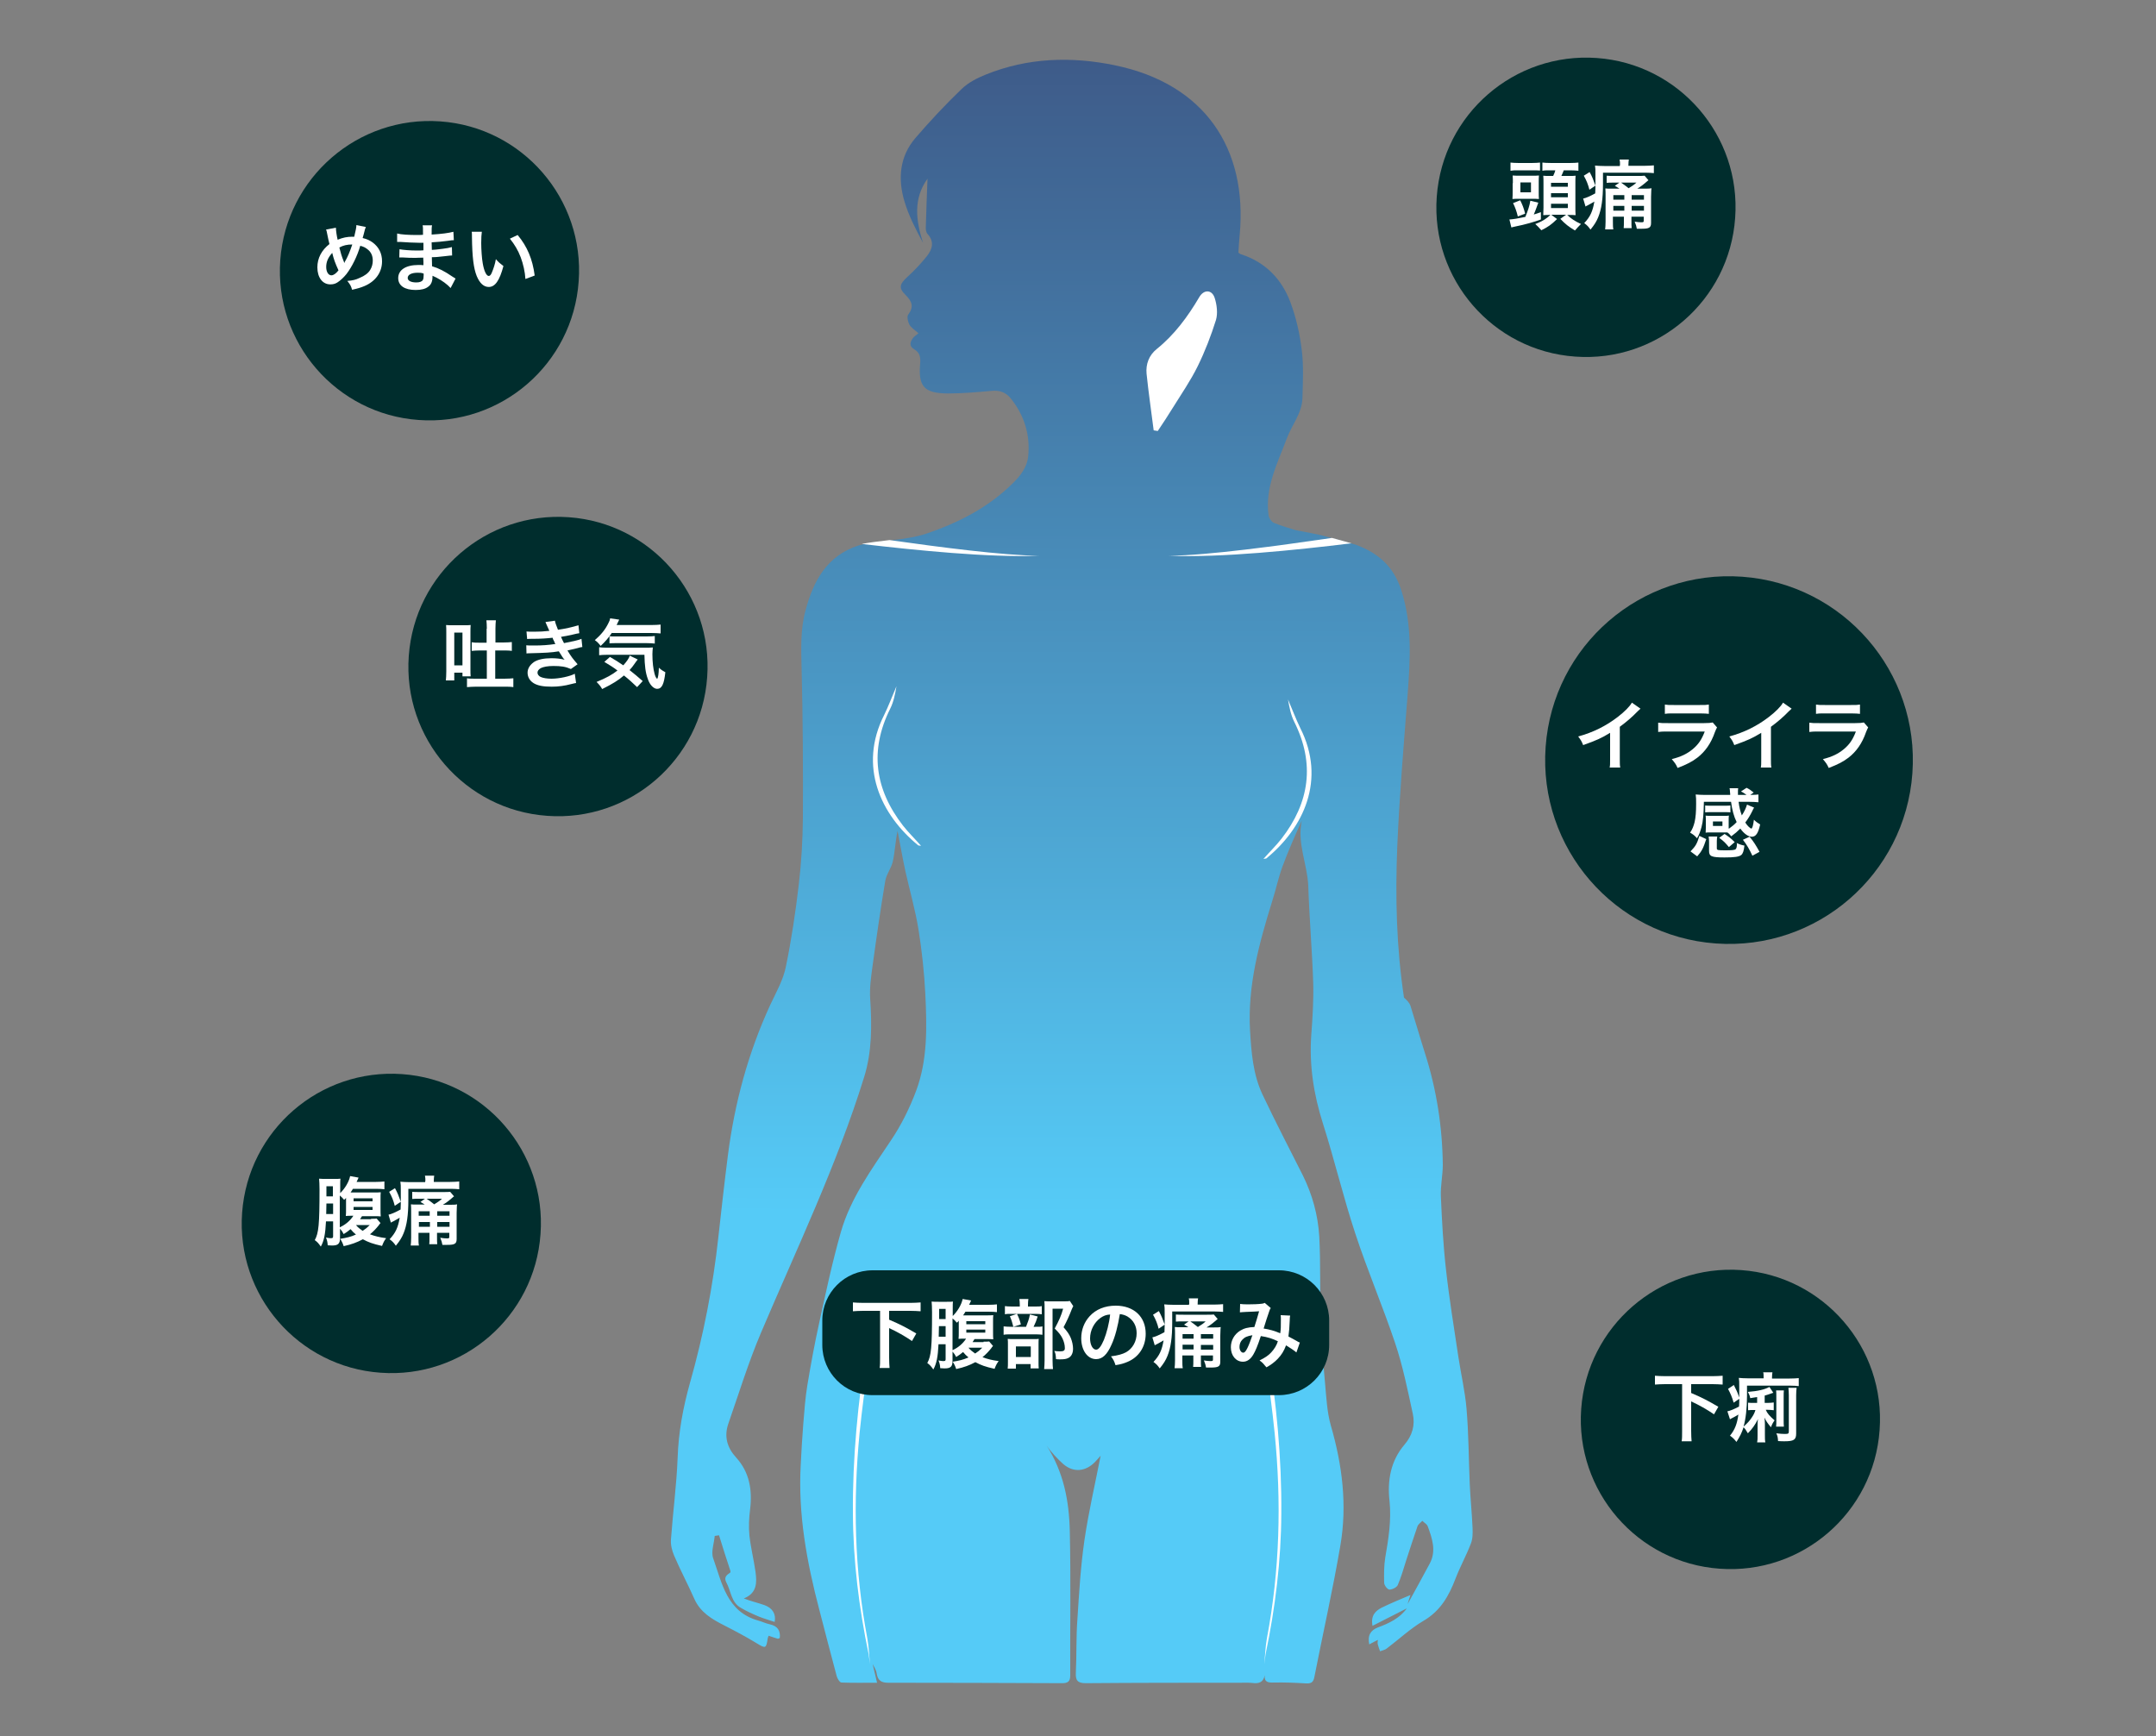 <?xml version="1.0" encoding="utf-8"?>
<!-- Generator: Adobe Illustrator 28.2.0, SVG Export Plug-In . SVG Version: 6.00 Build 0)  -->
<svg version="1.1" id="レイヤー_1" xmlns="http://www.w3.org/2000/svg" xmlns:xlink="http://www.w3.org/1999/xlink" x="0px"
	 y="0px" viewBox="0 0 1000 805.3" style="enable-background:new 0 0 1000 805.3;" xml:space="preserve">
<rect x="0" y="0" width="1000" height="805.3" fill="#808080" stroke="none"/>
<style type="text/css">
	.st0{fill:#002D2D;}
	.st1{fill:#FFFFFF;}
	.st2{fill:url(#SVGID_1_);}
	.st3{fill:url(#SVGID_00000004507899778469321210000008722843574590280626_);}
	.st4{fill:url(#SVGID_00000112592071440273338550000001087328351518853805_);}
</style>
<path class="st0" d="M112.3,562.5c-2.8,38.2,26,71.5,64.2,74.2c38.2,2.8,71.5-26,74.2-64.3c2.8-38.2-26-71.5-64.2-74.2
	C148.3,495.5,115.1,524.2,112.3,562.5z"/>
<g>
	<path class="st1" d="M172.1,565.3c1.3,0,2,0,2.6-0.1l1.8,2.1c-0.1,0.1-0.2,0.2-0.2,0.2c-0.4,0.4-0.4,0.5-0.6,0.8
		c-1.3,1.6-2.4,2.8-4.1,4.2c2.1,0.8,4.4,1.4,7.5,1.8c-0.9,1.2-1.3,2-1.9,3.6c-4.4-1-6.3-1.7-8.9-3.1c-2.8,1.5-5.3,2.4-8.9,3.2
		c-0.4-1.3-0.9-2.3-1.6-3.4c3-0.5,4.9-0.9,7.3-2c-1-0.8-1.6-1.4-2.5-2.5c-1.3,1.1-1.8,1.4-3.2,2.3c-0.5-1-0.9-1.6-1.7-2.5v4.3
		c0,2.7-0.9,3.5-3.7,3.5c-0.5,0-0.7,0-2-0.1c-0.1-1.6-0.3-2.3-0.8-3.6c1,0.2,1.7,0.3,2.1,0.3c1,0,1.2-0.1,1.2-0.9v-6.9h-3.3
		c-0.3,5.9-0.9,9-2.4,11.7c-1.1-1.6-1.7-2.2-2.8-3c1.8-3.3,2.2-7.1,2.2-23.6c0-2.2-0.1-3.7-0.2-4.9c1.1,0.1,1.9,0.1,3.2,0.1h3.9
		c1.4,0,2.2,0,2.8-0.1c-0.1,0.7-0.1,1.4-0.1,3v3.7c2.2-2.2,4-5.1,4.6-7.9l3.9,0.7c-0.1,0.2-0.1,0.2-0.2,0.5
		c-0.1,0.2-0.6,1.3-0.7,1.5h9c1.6,0,2.9-0.1,3.9-0.2v3.6c-0.8-0.1-2.2-0.2-3.8-0.2h-10.8c-0.4,0.7-0.7,1.1-1.1,1.7
		c0.5,0,0.7,0,1.2,0h9.3c1.9,0,2.5,0,3.5-0.1c-0.1,0.8-0.1,1.6-0.1,3.5v4.2c0,1.6,0,2.5,0.1,3.5c-0.9-0.1-1.6-0.1-3-0.1h-5.7
		c-0.4,0.6-0.5,0.8-0.9,1.4H172.1z M151.4,558.2l-0.1,4.9h3.2v-4.9H151.4z M154.4,550.2h-3v4.7h3V550.2z M157.7,569.2
		c2.6-1.2,4.7-3,6.2-5.3h-0.5c-1.4,0-2.1,0-3,0.1c0.1-0.8,0.1-1.9,0.1-3.4v-5c-0.3,0.4-0.4,0.5-0.9,0.9c-0.7-0.8-1.1-1.3-2-2V569.2z
		 M164,557.2h8.8v-1.4H164V557.2z M164,561.2h8.8v-1.4H164V561.2z M165.1,568.2c0.9,1.1,1.8,1.8,3.1,2.7c1.5-1,2-1.4,3.3-2.7H165.1z
		"/>
	<path class="st1" d="M197.3,547.9c0-1.2,0-1.8-0.2-2.6h4.3c-0.1,0.7-0.2,1.2-0.2,2.6v0.3h7.6c1.7,0,3-0.1,4.2-0.2v3.6
		c-1.2-0.1-2.2-0.2-3.9-0.2h-19.7v5.2c0,7-0.7,11.7-2.2,15.4c-0.8,2-1.8,3.6-3.6,5.8c-0.9-1.3-1.5-2-2.9-3c2.8-3,3.9-5.4,4.7-10
		c-0.9,0.5-2.2,1.3-3.2,1.8c-0.3,0.1-0.5,0.2-0.9,0.5l-1.1-3.7c1.2-0.2,3.4-1.2,5.6-2.4c0.1-2,0.1-3,0.1-4.6c0-0.1,0-0.9,0-4.2
		c0-2.2,0-2.9-0.2-4.1c1.2,0.1,2.4,0.2,4.3,0.2h7.2V547.9z M183.2,551.1c1.2,2.2,1.7,3.5,2.7,6.3l-2.8,1.9c-0.6-2.4-1.3-4.2-2.6-6.5
		L183.2,551.1z M197.3,558.9c-0.8-0.5-1.2-0.8-2.3-1.4l2.1-1.5h-2.6c-1.6,0-2.3,0-3.3,0.1v-3.3c0.9,0.1,1.8,0.1,3.5,0.1h10.9
		c1.5,0,2.3,0,3.2-0.1l1.8,2.1c-0.1,0.1-0.2,0.1-0.3,0.2c-1.9,1.7-3.5,2.9-4.9,3.7h3.1c1.8,0,2.6,0,3.5-0.2c0,0.3,0,0.3-0.1,1
		c0,0.6-0.1,1.8-0.1,3v12.1c0,2.2-0.9,2.7-4.4,2.7c-0.4,0-0.6,0-2.2,0c-0.2-1.2-0.4-1.8-1-3.3c1.2,0.2,2.2,0.3,3.1,0.3
		c0.9,0,1.1-0.1,1.1-0.7v-1.9h-5.7v1.9c0,1.7,0,2.5,0.1,3.4h-3.7c0.1-0.9,0.1-1.6,0.1-3.4v-1.9h-5.1v2.2c0,1.7,0,2.7,0.2,3.7h-3.8
		c0.1-0.9,0.2-2.1,0.2-3.7v-12.4c0-1.2,0-1.4-0.1-3c0.8,0.1,1.4,0.1,2.8,0.1H197.3z M194.2,561.8v2.1h5.1v-2.1H194.2z M199.4,569
		v-2.2h-5.1v2.2H199.4z M197.9,556c0.9,0.6,2.5,1.8,3.5,2.6c1.8-1.1,2.5-1.6,3.6-2.6H197.9z M208.5,561.8h-5.7v2.1h5.7V561.8z
		 M208.5,566.8h-5.7v2.2h5.7V566.8z"/>
</g>
<path class="st0" d="M666.4,91.2c-2.8,38.2,26,71.5,64.2,74.2c38.2,2.8,71.5-26,74.2-64.3c2.8-38.2-26-71.5-64.2-74.2
	C702.4,24.2,669.2,52.9,666.4,91.2z"/>
<g>
	<path class="st1" d="M700.1,101.8c1.7-0.1,4.2-0.5,7.4-1.2c1.1-2.7,2-5.3,2.3-7.5l3.7,0.9c-0.3,0.8-0.3,0.8-0.8,2.2
		c-0.5,1.3-0.8,2.2-1.3,3.3c1.2-0.4,1.7-0.5,3.3-1.1v3.4c-3,1.1-7.5,2.4-11.6,3.2c-1.2,0.3-1.5,0.3-2.1,0.5L700.1,101.8z
		 M700.5,75.4c1.2,0.1,2.2,0.2,4,0.2h5.9c1.8,0,2.8-0.1,3.9-0.2v3.7c-1.2-0.1-2.1-0.1-3.7-0.1h-6.3c-1.8,0-2.5,0-3.7,0.2V75.4z
		 M701.7,85c0-1.6,0-2.5-0.1-3.6c1,0.1,2,0.1,3.7,0.1h4.9c2,0,2.6,0,3.6-0.1c-0.1,1.1-0.1,1.6-0.1,3.5v4c0,1.9,0,2.5,0.1,3.4
		c-1.2-0.1-2.2-0.1-3.4-0.1H705c-1.3,0-2.4,0-3.5,0.1c0.1-1.2,0.1-2,0.1-3.6V85z M704,100.4c-0.6-2.5-1.2-4.1-2.2-6.2l3.3-1.3
		c1.1,2.2,1.6,3.5,2.3,6.2L704,100.4z M705.2,89.2h4.9v-4.6h-4.9V89.2z M718.6,99.7c-1.1,0-1.6,0-2.8,0.1c0-1.2,0.1-2.7,0.1-3.5
		V84.8c0-1.4,0-2.3-0.1-3.3c0.8,0.1,1.4,0.1,3,0.1h1.6c0.5-1.1,0.8-1.8,1-2.6h-2.3c-1.8,0-2.7,0-3.7,0.2v-3.8c1,0.1,2.2,0.2,4.2,0.2
		h8.4c1.9,0,3.2-0.1,4.1-0.2v3.8c-1.1-0.1-1.9-0.2-3.7-0.2h-3.1c-0.3,0.8-0.7,1.8-1.1,2.6h3.2c1.9,0,2.7,0,3.4-0.1
		c-0.1,1-0.1,1.8-0.1,3.1v11.7c0,1.2,0,2.3,0.1,3.5c-0.9-0.1-2-0.1-3-0.1h-0.9c1.9,1.8,3.6,2.9,6.4,4.2c-1.3,1.3-1.5,1.5-2.8,3
		c-3-1.8-4.4-2.9-6.8-5.4l2.7-1.9h-6.9l2.7,2c-2.8,2.7-4.1,3.6-7.3,5.2c-1.4-1.6-1.4-1.6-2.8-2.9c2.4-0.9,3.9-1.7,5.6-3
		c0.5-0.4,0.8-0.6,1.4-1.3H718.6z M719.4,86.6h7.8v-1.8h-7.8V86.6z M719.4,91.5h7.8v-1.9h-7.8V91.5z M719.4,96.5h7.8v-2h-7.8V96.5z"
		/>
	<path class="st1" d="M751.4,76.6c0-1.2,0-1.8-0.2-2.6h4.3c-0.1,0.7-0.2,1.2-0.2,2.6v0.3h7.6c1.7,0,3-0.1,4.2-0.2v3.6
		c-1.2-0.1-2.2-0.2-3.9-0.2h-19.7v5.2c0,7-0.7,11.7-2.2,15.4c-0.8,2-1.8,3.6-3.6,5.8c-0.9-1.3-1.5-2-2.9-3c2.8-3,3.9-5.4,4.7-10
		c-0.9,0.5-2.2,1.3-3.2,1.8c-0.3,0.1-0.5,0.2-0.9,0.5l-1.1-3.7c1.2-0.2,3.4-1.2,5.6-2.4c0.1-2,0.1-3,0.1-4.6c0-0.1,0-0.9,0-4.2
		c0-2.2,0-2.9-0.2-4.1c1.2,0.1,2.4,0.2,4.3,0.2h7.2V76.6z M737.3,79.8c1.2,2.2,1.7,3.5,2.7,6.3l-2.8,1.9c-0.6-2.4-1.3-4.2-2.6-6.5
		L737.3,79.8z M751.3,87.6c-0.8-0.5-1.2-0.8-2.3-1.4l2.1-1.5h-2.6c-1.6,0-2.3,0-3.3,0.1v-3.3c0.9,0.1,1.8,0.1,3.5,0.1h10.9
		c1.5,0,2.3,0,3.2-0.1l1.8,2.1c-0.1,0.1-0.2,0.1-0.3,0.2c-1.9,1.7-3.5,2.9-4.9,3.7h3.1c1.8,0,2.6,0,3.5-0.2c0,0.3,0,0.3-0.1,1
		c0,0.6-0.1,1.8-0.1,3v12.1c0,2.2-0.9,2.7-4.4,2.7c-0.4,0-0.6,0-2.2,0c-0.2-1.2-0.4-1.8-1-3.3c1.2,0.2,2.2,0.3,3.1,0.3
		c0.9,0,1.1-0.1,1.1-0.7v-1.9h-5.7v1.9c0,1.7,0,2.5,0.1,3.4h-3.7c0.1-0.9,0.1-1.6,0.1-3.4v-1.9h-5.1v2.2c0,1.7,0,2.7,0.2,3.7h-3.8
		c0.1-0.9,0.2-2.1,0.2-3.7V90.4c0-1.2,0-1.4-0.1-3c0.8,0.1,1.4,0.1,2.8,0.1H751.3z M748.3,90.5v2.1h5.1v-2.1H748.3z M753.4,97.7
		v-2.2h-5.1v2.2H753.4z M751.9,84.7c0.9,0.6,2.5,1.8,3.5,2.6c1.8-1.1,2.5-1.6,3.6-2.6H751.9z M762.5,90.5h-5.7v2.1h5.7V90.5z
		 M762.5,95.5h-5.7v2.2h5.7V95.5z"/>
</g>
<path class="st0" d="M130,120.6c-2.8,38.2,26,71.5,64.2,74.2c38.2,2.8,71.5-26,74.2-64.3c2.8-38.2-26-71.5-64.2-74.2
	C166,53.6,132.8,82.4,130,120.6z"/>
<g>
	<path class="st1" d="M155.8,105.6c0,1.3,0.4,3.9,0.8,5.6c2.4-1,4.4-1.4,6.8-1.4c0.2,0,0.5,0,0.9,0c0.7-3,1-4.3,1-5.4l4.4,0.9
		c-0.2,0.4-0.3,0.7-0.4,1c-0.5,1.9-0.9,3.6-1.1,4.1c2.1,0.5,3.3,1.1,4.7,2.1c2.8,2.1,4.3,5,4.3,8.7c0,5.1-3,9.3-8.2,11.5
		c-1.7,0.7-3,1.1-5.7,1.7c-0.5-1.8-0.8-2.3-2.2-4.1c2.4-0.2,3.8-0.5,5.7-1.4c2.4-1,4-2.2,4.9-3.7c0.8-1.3,1.2-2.8,1.2-4.3
		c0-2.3-0.8-4.1-2.6-5.4c-0.9-0.7-1.7-1.1-3.2-1.5c-1.4,4.8-3.8,9.7-6.4,13.1c-1.3,1.6-2.8,3-4.2,3.9c-1.1,0.7-2.1,0.9-3.3,0.9
		c-3.6,0-6-3.2-6-7.9c0-4.3,2-8,5.6-10.8c-0.2-0.5-0.8-3.6-1.2-5.5c-0.1-0.5-0.1-0.7-0.4-1.2L155.8,105.6z M151.3,123.8
		c0,2.3,1,3.9,2.4,3.9c1,0,2.1-0.8,3.3-2.3c-1.6-3.5-2.2-5.2-2.9-8.1C152.2,119.4,151.3,121.4,151.3,123.8z M159.7,122
		c0.1-0.2,0.1-0.3,0.2-0.5c1.4-2.4,2.3-4.6,3.5-8.1c-2.4,0-4.2,0.4-6,1.4c0.6,2.4,1,3.9,2.1,6.6C159.6,121.7,159.6,121.8,159.7,122
		L159.7,122z"/>
	<path class="st1" d="M209,133.6c-1.5-1.7-4-3.5-6.5-4.8c-0.8-0.4-1.1-0.5-1.9-0.9c0,0.2,0,0.3,0,0.4c0,2.2-0.6,3.7-2,4.7
		c-1.3,1-3.2,1.5-5.8,1.5c-5.1,0-8.1-2-8.1-5.5c0-3.8,3.5-6.1,9.4-6.1c0.8,0,1.4,0,2.3,0.1c0-0.4,0-0.4,0-0.8c0-0.2,0-0.4,0-0.8
		c0-0.5,0-0.5-0.1-1.9c-1.7,0-2.8,0.1-3.5,0.1c-2.1,0-3.4,0-6.3-0.2c-0.5,0-0.8,0-1.3,0l0.1-3.8c1.5,0.3,4.8,0.6,8.2,0.6
		c0.7,0,1.9,0,2.9-0.1c0-0.3,0-1.5,0-3.5c-1.1,0-1.7,0-2.2,0c-1.7,0-6.2-0.2-8.6-0.4c-0.4,0-0.7,0-0.8,0c-0.1,0-0.3,0-0.6,0l0-3.9
		c1.8,0.5,5.4,0.7,9.4,0.7c0.6,0,1.8,0,2.6-0.1c0-3.5,0-3.5-0.2-4.4h4.4c-0.2,0.9-0.2,1.4-0.2,4.3c4.8-0.3,7.8-0.7,10.1-1.3l0.2,3.9
		c-0.8,0-0.8,0-2.8,0.3c-3.1,0.4-4.4,0.5-7.5,0.7c0,0.9,0,1.3,0.1,3.5c1.8-0.1,1.8-0.1,5-0.5c2.2-0.3,2.8-0.4,4.3-0.8l0.1,3.9
		c-0.6,0-1.5,0.1-2.3,0.2c-0.5,0.1-2.1,0.2-4.7,0.5c-0.5,0-1,0.1-2.4,0.1c0.1,3.4,0.1,3.4,0.1,4.2c3.1,0.9,5.8,2.3,9.6,4.9
		c0.6,0.4,0.8,0.5,1.3,0.8L209,133.6z M193.7,126.5c-2.8,0-4.6,0.9-4.6,2.4c0,1.3,1.5,2.1,4,2.1c1.5,0,2.6-0.4,3-1.1
		c0.3-0.5,0.4-1.2,0.4-2.2c0-0.1,0-0.8,0-0.8C195.5,126.5,194.8,126.5,193.7,126.5z"/>
	<path class="st1" d="M223.5,107.4c-0.2,1.3-0.3,3-0.3,5.3c0,3,0.3,7.3,0.7,9.4c0.6,3.6,1.7,5.9,2.8,5.9c0.5,0,1-0.5,1.4-1.5
		c0.8-1.9,1.5-4,1.9-6.3c1.2,1.4,1.8,1.9,3.5,3.2c-1.8,6.8-3.9,9.7-6.8,9.7c-2.3,0-4.2-1.7-5.6-5.1c-1.4-3.5-2.1-8.6-2.2-18.3
		c0-1.2,0-1.5-0.1-2.2H223.5z M240.1,109c4.4,5.3,6.9,11.1,7.9,18.8l-4.3,1.6c-0.2-3.3-1-6.9-2.2-10.1c-1.2-3.2-2.9-6-5-8.6
		L240.1,109z"/>
</g>
<path class="st0" d="M189.6,304.2c-2.8,38.2,26,71.5,64.2,74.2c38.2,2.8,71.5-26,74.2-64.3c2.8-38.2-26-71.5-64.2-74.2
	C225.6,237.2,192.4,265.9,189.6,304.2z"/>
<g>
	<path class="st1" d="M215.5,290c1.3,0,1.9,0,2.8-0.1c-0.1,1.1-0.1,2-0.1,3.6v16.9c0,1.5,0,2.4,0.1,3.3h-3.8V312h-3.8v3.6h-3.9
		c0.1-1.2,0.2-2.3,0.2-4.2v-17.9c0-1.5,0-2.6-0.1-3.6c1,0.1,1.6,0.1,3,0.1H215.5z M210.7,308.6h3.8v-15.2h-3.8V308.6z M225.8,291.6
		c0-1.8-0.1-2.8-0.2-3.9h4.4c-0.1,1.2-0.2,2.1-0.2,3.9v6.4h3.6c1.7,0,3-0.1,4-0.2v4.1c-1.2-0.2-2.7-0.2-4.1-0.2h-3.6v13.1h4.2
		c1.8,0,3.1-0.1,4.2-0.2v4.1c-1.3-0.2-2.6-0.2-4.2-0.2h-13.1c-1.5,0-2.8,0.1-4.2,0.2v-4.1c1.1,0.2,2.2,0.2,4.2,0.2h5v-13.1h-3.3
		c-1.5,0-2.6,0.1-3.7,0.2v-4c1.2,0.2,2,0.2,3.7,0.2h3.2V291.6z"/>
	<path class="st1" d="M244.2,292.9c1,0.1,1.8,0.1,3.4,0.1c2.7,0,4.6-0.1,7.2-0.4c-0.1-0.3-0.1-0.3-0.4-0.9c-0.9-2-1.4-3.1-1.4-3.2
		l4.4-0.6c0.1,0.9,0.5,1.9,1.4,4.2c3-0.4,7-1.3,9.5-2.1l0.4,3.7c-0.4,0.1-0.4,0.1-1.2,0.2c-2.3,0.6-6.2,1.3-7.3,1.5
		c0.6,1.3,0.8,1.8,1.4,2.9c3-0.6,4.6-1,4.8-1c2-0.5,2.4-0.6,3.3-1l0.4,3.8c-0.7,0.1-1.4,0.2-2.2,0.5c-1.4,0.3-2.6,0.6-3.4,0.8
		c-0.9,0.2-0.9,0.2-1.3,0.3c1.8,3,2.4,3.7,4.7,6.4l-3.1,2.2c-2.5-1.1-4.6-1.4-8.1-1.4c-2.7,0-4.7,0.4-5.9,1c-1,0.6-1.5,1.3-1.5,2.1
		s0.6,1.6,1.5,2c1.1,0.5,3,0.8,5,0.8c3.6,0,8.6-1.1,10.8-2.3l0.6,4.3c-0.7,0.1-0.7,0.1-2.3,0.5c-3,0.8-5.9,1.2-9,1.2
		c-4,0-6.6-0.5-8.5-1.7c-1.7-1.1-2.7-2.8-2.7-4.8c0-1.9,1.1-3.6,2.9-4.9c1.8-1.2,4.6-1.8,8.2-1.8c2.1,0,4.2,0.2,6.1,0.7
		c-0.6-0.5-1.2-1.5-2.7-3.9c-3.7,0.6-6,0.7-13.6,0.9c-0.6,0-0.8,0-1.4,0.1l-0.1-3.8c1,0.1,1.2,0.1,3.6,0.1c3.7,0,6.6-0.2,9.9-0.7
		c-0.2-0.4-0.4-0.6-0.6-1.3c-0.4-0.7-0.5-0.9-0.7-1.6c-2.8,0.3-5.3,0.5-9.4,0.5c-1.5,0-1.6,0-2.4,0.1L244.2,292.9z"/>
	<path class="st1" d="M283.8,293.5c-1.5,2.3-3.1,4.1-5.2,6.1c-0.9-1.2-1.6-1.9-2.7-2.7c3-2.6,4.9-5,6.3-7.9c0.5-0.9,0.7-1.5,0.8-2.2
		l4.2,0.6c-0.3,0.6-0.3,0.6-1.2,2.5H302c2,0,3.2-0.1,4.4-0.2v4.1c-1.2-0.1-2.5-0.2-4.4-0.2H283.8z M295.5,318.7
		c-2.1-2-3.7-3.5-6.1-5.4c-2.7,2.3-5.1,3.8-10.1,6.3c-0.7-1.2-1.2-1.9-2.6-3.3c4.8-2,7.1-3.3,9.7-5.3c-2.1-1.6-3.3-2.3-6.1-4
		l2.6-2.3c2.6,1.5,3.7,2.2,6.2,3.9c1.6-1.8,2.6-3.2,3-4.5l3.7,1.8c-0.4,0.4-0.7,0.9-1.5,2c-0.8,1.2-1.4,1.9-2.3,2.9
		c2.1,1.7,3.9,3.1,6.1,5.1L295.5,318.7z M281.9,303.7c-1.8,0-3,0.1-4,0.2v-3.7c0.8,0.1,1.6,0.2,3,0.2h17.8c2.3,0,3,0,4.1-0.1
		c-0.1,1.1-0.2,2-0.2,3.2c0,3.7,0.4,6.8,1,9c0.4,1.4,0.6,1.8,1.2,2.4c0.5-0.7,0.7-2.3,0.8-5.2c1.2,1.1,1.9,1.5,3,2.1
		c-0.6,5.5-1.6,7.7-3.8,7.7c-1.6,0-3.4-1.8-4.3-4.5c-1.1-2.9-1.5-6.2-1.6-11.3H281.9z M282.7,295.1c0.5,0.1,1.6,0.1,2.6,0.1H300
		c1.8,0,2.9-0.1,3.7-0.2v3.5c-1.1-0.1-2-0.2-3.7-0.2h-14c-1.4,0-2.4,0-3.3,0.1V295.1z"/>
</g>
<path class="st0" d="M716.9,346.4c-3.4,47,32,87.8,78.9,91.2c47,3.4,87.8-32,91.2-78.9c3.4-47-32-87.8-78.9-91.2
	C761.1,264.1,720.3,299.4,716.9,346.4z"/>
<g>
	<path class="st1" d="M760.9,328.7c-0.6,0.5-0.8,0.7-1.3,1.2c-2.6,2.7-5.3,5-8.3,7.2v15c0,1.9,0,2.9,0.2,3.9h-4.9
		c0.2-1,0.2-1.7,0.2-3.8v-12.3c-4.1,2.5-6.1,3.4-12.5,5.7c-0.7-1.8-1.1-2.4-2.3-4c6.9-1.9,12.8-4.8,18.4-9.1
		c3.1-2.4,5.5-4.8,6.5-6.6L760.9,328.7z"/>
	<path class="st1" d="M796.4,337.4c-0.3,0.6-0.6,1.1-1,2.2c-1.8,5.2-4.5,9-8.1,11.8c-2.5,1.9-4.8,3.1-9.2,4.8
		c-0.8-1.8-1.2-2.3-2.7-4.1c4.3-1.1,7-2.4,9.7-4.6c2.6-2.2,4.1-4.3,5.6-8.2h-17.1c-2.3,0-3.2,0-4.5,0.2v-4.3
		c1.3,0.2,2.1,0.2,4.6,0.2h16.7c2.2,0,2.9-0.1,4-0.3L796.4,337.4z M772.2,326.8c1.2,0.2,1.9,0.2,4.1,0.2h12.2c2.2,0,2.9,0,4.1-0.2
		v4.3c-1.1-0.1-1.8-0.2-4-0.2h-12.4c-2.3,0-2.9,0-4,0.2V326.8z"/>
	<path class="st1" d="M831,328.7c-0.6,0.5-0.8,0.7-1.3,1.2c-2.6,2.7-5.3,5-8.3,7.2v15c0,1.9,0,2.9,0.2,3.9h-4.9
		c0.2-1,0.2-1.7,0.2-3.8v-12.3c-4.1,2.5-6.1,3.4-12.5,5.7c-0.7-1.8-1.1-2.4-2.3-4c6.9-1.9,12.8-4.8,18.4-9.1
		c3.1-2.4,5.5-4.8,6.5-6.6L831,328.7z"/>
	<path class="st1" d="M866.5,337.4c-0.3,0.6-0.6,1.1-1,2.2c-1.8,5.2-4.5,9-8.1,11.8c-2.5,1.9-4.8,3.1-9.2,4.8
		c-0.8-1.8-1.2-2.3-2.7-4.1c4.3-1.1,7-2.4,9.7-4.6c2.6-2.2,4.1-4.3,5.6-8.2h-17.1c-2.3,0-3.2,0-4.5,0.2v-4.3
		c1.3,0.2,2.1,0.2,4.6,0.2h16.7c2.2,0,2.9-0.1,4-0.3L866.5,337.4z M842.3,326.8c1.2,0.2,1.9,0.2,4.1,0.2h12.2c2.2,0,2.9,0,4.1-0.2
		v4.3c-1.1-0.1-1.8-0.2-4-0.2h-12.4c-2.3,0-2.9,0-4,0.2V326.8z"/>
	<path class="st1" d="M802,384.3c1.4-1,2.5-1.9,3.5-3c-1.3-2.6-2.1-5.6-2.6-9.4h-12.6c-0.1,5.8-0.4,9.1-1.1,11.7
		c-0.6,2.2-1.2,3.8-2.1,5.2c-1-1.2-1.8-1.8-3.2-2.6c1.1-1.6,1.6-3,2.1-4.9c0.5-2.2,0.7-4.9,0.7-8.4c0-2.2,0-3.1-0.2-4.4
		c1.2,0.1,2.7,0.2,4.2,0.2h11.8c0-0.1,0-0.3,0-0.4c0-0.4,0-0.4-0.1-1.1c0-0.7-0.1-1.1-0.2-1.6h4c-0.1,0.5-0.1,1.3-0.1,2
		c0,0.3,0,0.4,0,1.1h4c-1.1-0.8-1.6-1.1-2.6-1.6l2.6-1.7c1.4,0.7,1.9,1.1,3.3,2.2l-1.6,1.1c2,0,2.8-0.1,3.8-0.2v3.6
		c-1.3-0.1-2.4-0.2-4.3-0.2h-4.9c0.3,2.6,0.8,4.4,1.5,6.3c1.2-1.8,1.9-3.4,2.4-5l3.3,1.4c-0.4,0.6-0.4,0.6-0.9,1.7
		c-0.9,1.8-1.9,3.5-3.2,5.2c0.5,0.8,1,1.4,1.5,1.9c0.5,0.5,1.1,0.9,1.3,0.9c0.5,0,0.9-1.7,1.2-4.1c1,1,1.6,1.4,2.9,2.2
		c-0.9,4.1-2,5.7-3.9,5.7c-1.6,0-3.6-1.4-5.3-3.8c-1.5,1.5-2.3,2.2-4.2,3.6c-1-1.2-1.1-1.3-1.8-1.8c-0.5,0-0.8,0-1.4,0h-6.5
		c-0.8,0-1.7,0-2.2,0.1c0-0.2,0.1-1,0.1-2.2v-3.6c0-0.9,0-1.6-0.1-2.1c0.7,0.1,1.3,0.1,2.2,0.1h6.4c1,0,1.6,0,2.2-0.1
		c-0.1,0.5-0.1,1.2-0.1,2.1v3.6V384.3z M791.4,389.2c-1.4,4.2-2,5.5-4.2,8l-3.1-2.3c2.4-2.5,3-3.5,4.1-7.2L791.4,389.2z
		 M802.6,376.8c-0.7-0.1-1.3-0.1-2.2-0.1h-7.3c-0.9,0-1.5,0-2.2,0.1v-3.2c0.6,0.1,1.2,0.1,2.2,0.1h7.3c0.9,0,1.5,0,2.2-0.1V376.8z
		 M805.5,391.2c0-0.1,0-0.1,0-0.2c1.5,0.7,2.1,0.9,3.6,1.2c-0.3,2.6-0.7,3.7-1.5,4.4c-1.1,0.8-3.1,1.1-7.7,1.1c-6.1,0-7.2-0.5-7.2-3
		v-4.2c0-1.1-0.1-1.7-0.2-2.5h4c-0.1,0.7-0.2,1.2-0.2,2v3.5c0,0.8,0.4,0.9,3.9,0.9c2.9,0,4.3-0.1,4.8-0.5c0.2-0.2,0.4-0.5,0.5-1
		c0.1-0.3,0.1-1.2,0.1-1.4V391.2z M794.5,383.1h4.4V381h-4.4V383.1z M801.9,392.9c-1.6-1.9-2.3-2.7-4.5-4.3l2.5-1.8
		c1.8,1.2,2.8,1.9,4.7,3.8L801.9,392.9z M811.5,388.1c1.9,2.3,2.9,3.9,4.6,7l-3.3,1.8c-1.4-3-2.6-5.1-4.4-7.4L811.5,388.1z"/>
</g>
<path class="st0" d="M733.4,653.4c-2.8,38.2,26,71.5,64.2,74.2c38.2,2.8,71.5-26,74.2-64.3c2.8-38.2-26-71.5-64.2-74.2
	C769.4,586.4,736.2,615.2,733.4,653.4z"/>
<g>
	<path class="st1" d="M772.3,642c-1.8,0-3.3,0.1-4.7,0.2v-4.1c1.3,0.1,2.8,0.2,4.7,0.2h22c1.8,0,3.3-0.1,4.7-0.2v4.1
		c-1.5-0.1-2.9-0.2-4.7-0.2h-9.9v4.1c5.4,2.3,7.8,3.6,12.6,6.4l-2,3.5c-3.2-2.2-6.9-4.3-10.6-6v13.7c0,2.2,0.1,3.5,0.2,4.8h-4.6
		c0.2-1.3,0.2-2.6,0.2-4.8V642H772.3z"/>
	<path class="st1" d="M815.2,661.2c0-0.9,0-2,0.2-3c-1.5,2.9-2.5,4.3-4.7,6.6c-0.9-1.6-1.3-2.1-2-2.8c-0.8,2.5-1.7,4.3-3.3,6.8
		c-1-1.3-1.7-2-3-2.9c2.3-2.8,3.3-5.5,3.9-9.8c-0.4,0.2-0.6,0.4-0.8,0.5c-0.7,0.4-1.2,0.7-2.6,1.4c-0.1,0.1-0.3,0.2-0.5,0.3
		l-1.2-3.7c1.2-0.2,3.1-1,5.4-2.2c0.1-1.3,0.1-1.9,0.1-3.6l-2.6,1.8c-0.8-2.8-1.4-4.1-2.6-6.4l2.7-1.8c1.2,2.4,1.6,3.2,2.5,5.8
		c0-0.7,0-1,0-1.6c0-1.6,0-2.2,0-3.4c0-2.2,0-2.9-0.2-4.1c1.3,0.1,2.4,0.2,4.2,0.2h7.3v-0.5c0-1.1,0-1.7-0.2-2.3h4.3
		c-0.1,0.7-0.2,1.2-0.2,2.4v0.5h8.2c1.8,0,3.1-0.1,4.2-0.2v3.7c-1.3-0.1-2.1-0.2-3.9-0.2h-20.1v4.8c0,5.7-0.6,10.7-1.6,14.2
		c2.1-1.9,2.7-2.6,3.8-4.2c0.9-1.3,1.4-2.4,1.7-3.5h-0.7c-1.1,0-1.9,0-2.7,0.1v-3.5c0.8,0.1,1.6,0.1,2.7,0.1h1.5v-2.7
		c-1.2,0.2-1.6,0.2-3.2,0.5c-0.2-1.2-0.5-1.7-1.1-2.9c4.9-0.4,7.7-1.1,10-2.3l1.8,2.7c-2.9,1-2.9,1-4,1.3v3.4h1.3
		c1.2,0,2-0.1,2.9-0.2v3.6c-0.9-0.1-1.8-0.2-2.8-0.2h-0.9c0.7,1.7,1.8,2.9,4.1,4.9c-0.7,0.9-1.2,1.8-1.7,3.2c-1.8-2.2-2.2-2.8-3-4.5
		c0.1,1,0.2,1.9,0.2,2.9v5.1c0,1.7,0,2.5,0.2,3.5H815c0.2-1,0.2-1.6,0.2-3.2V661.2z M823.8,661.7c0.1-0.9,0.1-1.7,0.1-3v-11
		c0-1.2,0-1.7-0.1-2.8h3.6c-0.1,0.9-0.1,1.6-0.1,3.1v10.5c0,1.3,0,2.2,0.1,3.2H823.8z M833.3,643.8c-0.1,0.9-0.2,1.8-0.2,3.3v17.8
		c0,2.9-1.1,3.6-5.4,3.6c-0.9,0-1.6,0-3-0.1c-0.1-1.6-0.2-2.3-0.8-3.6c1.6,0.2,2.8,0.3,3.8,0.3c1.7,0,2-0.1,2-1.2v-16.7
		c0-1.4-0.1-2.3-0.2-3.5H833.3z"/>
</g>
<g>
	
		<linearGradient id="SVGID_1_" gradientUnits="userSpaceOnUse" x1="502.883" y1="780.893" x2="502.134" y2="27.424" gradientTransform="matrix(-1 0 0 1 999.891 0)">
		<stop  offset="0.289" style="stop-color:#55CBF7"/>
		<stop  offset="1" style="stop-color:#3E5B89"/>
	</linearGradient>
	<path class="st2" d="M612.6,248.2l16.1,4.4c10.3,3.8,17.6,9.8,21.3,21.3c5.1,16,4.1,31.9,2.9,48.1c-1.8,23.4-3.8,46.8-4.8,70.3
		c-1,23.6-0.4,47.2,3.1,70.4c1.2,1.1,2.5,2.3,3,3.8c2.3,7.3,4.4,14.7,6.7,21.9c5.4,16.9,8.1,34.2,8.3,51.8c0,4.9-1.1,9.8-0.9,14.6
		c0.5,11.4,1.1,22.8,2.4,34.2c1.5,13.5,3.7,26.8,5.7,40.2c1.2,8,3.1,16,3.8,24.1c1,11.6,1,23.3,1.5,35c0.3,6.8,1,13.5,1.3,20.3
		c0.1,2.5,0.1,5.2-0.8,7.4c-2.1,5.5-5,10.7-7.1,16.2c-3.1,8.1-7,15-14.9,19.6c-6.1,3.6-11.4,8.6-17.1,12.9c-0.8,0.6-2,0.8-3,1.2
		c-0.4-1.1-0.8-2.2-1.1-3.4c-0.1-0.6,0-1.2,0.1-1.9c-1.3,0.7-2.6,1.3-4,2.1c-0.9-4.3,0.7-6.6,4.1-7.9c5.1-1.9,10-4.2,13.3-8.8
		c-5.2,2.6-10.3,5.3-15.9,8.1c-0.9-4.7,1.3-6.9,4.2-8.4c4.3-2.1,8.7-3.9,13.4-5.9c-0.5,1.4-0.9,2.8-1.3,4.2
		c3.4-6.2,6.9-12.5,10.2-18.7c3.2-5.9,1.2-11.7-0.9-17.4c-0.4-1-1.7-1.7-2.5-2.5c-0.8,0.9-2,1.6-2.3,2.7c-1.8,5.2-3.5,10.5-5.2,15.7
		c-1.2,3.8-2.3,7.7-3.9,11.4c-0.5,1.1-2.6,2.1-3.9,2.1c-0.9-0.1-2.4-2-2.4-3.2c-0.1-3.8-0.1-7.8,0.5-11.6c1.5-8.7,2.9-17.3,2-26.2
		c-1.1-9.5,0.5-18.7,6.9-26.2c3.7-4.3,5-9.1,3.9-14.3c-2.4-11-4.6-22.1-8.2-32.8c-5.7-17-12.8-33.6-18.4-50.6
		c-5.6-16.9-9.7-34.3-15.1-51.3c-4.3-13.5-6.4-27-5.4-41.1c0.6-8,1.1-16,0.9-24c-0.5-15.1-1.8-30.1-2.3-45.1
		c-0.4-10.1-5.3-19.8-3-30.3c-3.2,7.1-6.3,14.1-9,21.4c-1.9,5.2-3,10.6-4.7,15.9c-6.1,19.6-11.5,39.3-10.3,60.2
		c0.6,10.1,1.4,20.2,5.7,29.4c6,12.7,12.5,25.2,18.8,37.7c4.4,8.9,7,18.4,7.6,28.2c0.7,13,0.2,26.1,0.7,39.1
		c0.3,9.8,1.1,19.5,2,29.2c0.6,6.6,0.9,13.3,2.7,19.6c5.3,18.3,7.6,36.8,4.4,55.5c-3.5,20.5-8.1,40.8-12.1,61.2
		c-0.5,2.5-1.7,2.9-3.9,2.8c-4.9-0.3-9.8-0.5-14.7-0.4c-2.8,0.1-4.7-0.1-4.4-3.4c0-0.2,0.1-0.5,0.1-0.7c0,0.3-0.1,0.5-0.1,0.7
		c-0.6,3.3-2.7,4-5.7,3.6c-1.9-0.2-3.8-0.1-5.7-0.1c-23.9,0-47.8,0-71.6,0.2c-3.7,0-4.8-1.2-4.6-4.8c0.4-8.2,0.1-16.4,0.7-24.5
		c0.8-12.4,1.5-24.8,3.3-37.1c1.9-13,4.9-25.8,7.5-39.1c-1,1.1-1.8,2.1-2.7,3c-4.4,4.4-9.9,4.9-14.6,0.9c-2.6-2.3-5.9-5.8-7.8-8.7
		c7.9,12.4,10.5,25.6,10.8,40c0.5,22.2,0.1,44.5,0.2,66.7c0,2.9-1.2,3.6-3.8,3.6c-26.9-0.1-53.8-0.2-80.7-0.2
		c-3.3,0-4.8-1.2-5.3-4.4c-0.2-1.5-1.2-3-1.9-4.4c0,0,0,0,0-0.1c0,0,0,0,0,0c0,0,0,0,0,0c0.6,2.7,1.3,5.4,2.1,8.9
		c-6,0-11.3,0.1-16.5-0.1c-0.8,0-1.9-1.8-2.2-2.9c-2.8-10.3-5.4-20.6-8.1-30.9c-5.8-22.1-9.9-44.3-8.6-67.3
		c0.3-6.4,0.7-12.7,1.2-19.1c0.5-6,0.9-12,1.9-17.9c1.6-9.5,3.3-19,5.4-28.4c3.1-14.2,6.1-28.4,10.1-42.4
		c4.5-15.8,14.2-29,23.2-42.5c4.8-7.1,8.7-15,11.7-23c5.4-14.4,5-29.6,4.3-44.7c-0.5-10.1-1.6-20.3-3.2-30.3
		c-1.5-9.1-4.1-18.1-6.1-27.1c-1.3-6.1-2.4-12.3-3.6-18.5c-1,4.8-1.2,9.6-2.2,14.2c-0.7,3.1-3,5.9-3.5,9
		c-2.2,13.1-4.1,26.3-5.9,39.5c-0.7,5-1.4,10-1.1,15c0.8,12.3,0.9,24.6-2.8,36.5c-12.7,40.9-31.2,79.4-47.9,118.7
		c-5.8,13.7-10.2,28-15.1,42.1c-2,5.8-0.6,11,3.6,15.6c6.3,6.9,7.6,15.2,6.5,24.2c-0.5,4-0.7,8-0.3,12c0.6,5.6,2,11.1,2.8,16.7
		c0.7,5.1,0.8,10-5.4,12.5c3.3,1.3,6.5,2,9.6,3.1c3.8,1.4,5.4,4.2,4.7,7.8c-2.4-0.8-4.8-1.5-7.1-2.4c-2.9-1.2-5.8-2.5-8.5-4.1
		c-4.6-2.5-4.6-7.8-6.8-11.8c-1.3-2.5,0.2-3.5,1.8-4.6c0.1-0.1,0.1-0.5,0.1-0.7c-1.8-5.5-3.6-11-5.3-16.6c-0.7,0.1-1.3,0.2-2,0.3
		c-0.3,3.5-1.8,7.4-0.7,10.4c4.1,11.5,6.3,24.7,20.7,28.8c1.9,0.5,3.7,1.4,5.6,1.8c3.6,0.8,4.9,2.9,4.6,6.3
		c-0.4,0.2-0.7,0.4-0.9,0.4c-1.4-0.4-2.8-0.9-4.3-1.4c-0.1,0.4-0.3,0.7-0.4,1.1c-0.7,4.9-1,4.9-5.1,2.4c-4.9-3-10-5.7-15.1-8.3
		c-5.7-2.9-11-6-13.8-12.2c-3-6.8-6.5-13.3-9.4-20.1c-1-2.3-1.7-5.1-1.5-7.5c0.9-12.6,2.6-25.2,3.1-37.9c0.4-11.9,2.5-23.3,5.7-34.7
		c6.3-22.2,10.7-44.8,13.2-67.8c1.4-12.6,2.8-25.2,4.4-37.7c3.1-24.3,9.4-47.7,19.7-70c2.7-5.8,6-11.5,7.2-17.6
		c2.6-12.6,4.5-25.4,6-38.2c1.2-10.2,1.8-20.5,1.9-30.8c0.1-23.1,0-46.2-0.6-69.3c-0.2-9.1-0.6-18.1,1.8-26.9
		c3.6-13.6,9.8-25.4,24.6-30.2c6.7-2,21.9-2.3,31.2-5.4c15.4-5.2,29.1-12.3,40.4-23.5c3.6-3.5,6.6-7.5,7.1-12.5
		c1-9.9-1.8-18.9-8-26.7c-2.3-2.9-5.2-4-9-3.6c-6.8,0.6-13.5,1.2-20.3,1.2c-11-0.1-13.8-3.2-12.8-14.1c0.2-2.8-0.2-4.9-2.8-6.4
		c-2.5-1.5-1.9-3.5-0.4-5.4c0.6-0.7,1.4-1.2,2.4-2c-1.6-1.5-3.3-2.5-4.2-4c-0.7-1.3-1.2-3.7-0.6-4.6c2.8-3.7,1.8-6.2-1.1-9.1
		c-3.4-3.3-2.9-5.1,0.7-8.4c3.3-3,6.4-6.3,9.2-9.8c2.4-3.1,3.5-6.6,0.2-10.2c-0.6-0.6-0.8-1.9-0.8-2.8c0.2-7.6,0.5-15.2,0.8-22.8
		c-6.7,9.3-5.4,19.3-2.1,29.7c-3.4-6.3-6.6-12.5-8.6-19.2c-3.1-10.4-2.3-20.8,5.1-29.4c6.8-7.9,13.9-15.5,21.4-22.7
		c3.1-3,7.2-5.1,11.2-6.7c19.5-7.9,39.8-8.5,60-4.3c41.5,8.6,61.5,38.5,57.8,78.6c-0.3,2.7-0.4,5.5-0.6,8.3c0.5,0.3,0.9,0.7,1.4,0.8
		c11.3,3.7,18.8,11.6,22.8,22.4c2.6,7,4.3,14.6,5.2,22.1c0.9,7.3,0.5,14.8,0.3,22.2c-0.2,7-5,12.5-7.3,18.8
		c-4.3,11.5-10.2,22.7-8.4,35.6c0.2,1.2,1.3,2.9,2.4,3.4c3.2,1.3,6.6,2.3,10.5,3.5C604.1,246.4,612.6,248.2,612.6,248.2z"/>
	<g>
		<path class="st1" d="M544,189.1c3.9-6.3,8.2-12.5,11.5-19.2c3.4-6.9,6.2-14.2,8.5-21.5c0.9-3.1,0.4-7.1-0.6-10.2
			c-1.3-4-5.1-4-7.2-0.3c-5.3,9-11.5,17.4-19.7,24c-3.6,2.9-5.1,7-4.7,11.4c0.9,8.8,2.2,17.5,3.3,26.3c0.6,0.1,1.3,0.2,1.9,0.3
			C539.4,196.3,541.8,192.7,544,189.1z"/>
	</g>
	<path class="st1" d="M427.2,392.3c-3-3.4-5.9-6.2-8.4-9.4c-13-16.8-15.6-34.8-5.9-54.2c1.6-3.2,2.3-6.9,2.9-10.4
		c-1.9,4.4-3.6,9-5.7,13.3c-12.1,23.9-1.6,46.3,15.8,60.5C426.1,392.2,426.4,392.2,427.2,392.3z"/>
	<path class="st1" d="M586,398.4c3-3.4,5.9-6.2,8.4-9.4c13-16.8,15.6-34.8,5.9-54.2c-1.6-3.2-2.3-6.9-2.9-10.4
		c1.9,4.4,3.6,9,5.7,13.3c12.1,23.9,1.6,46.3-15.8,60.5C587,398.3,586.7,398.2,586,398.4z"/>
	<path class="st1" d="M403.5,771.8c-0.4-3.9-0.5-7.9-1.2-11.8c-6-31.6-6.7-63.5-3.6-95.4c2.2-21.8,5.9-43.5,8.9-65.3
		c0.1-0.7,0.1-1.4-0.6-2.3c-1.7,9.3-3.5,18.6-5,28c-4.1,25.5-6.6,51.1-6.4,76.9c0.1,22.1,2.8,43.8,7.3,65.4"/>
	<path class="st1" d="M587,767.3c4.5-21.6,7.2-43.3,7.3-65.4c0.2-25.8-2.3-51.4-6.4-76.9c-1.5-9.3-3.3-18.6-5-28
		c-0.7,0.8-0.7,1.6-0.6,2.3c3,21.8,6.7,43.4,8.9,65.3c3.2,31.9,2.4,63.7-3.6,95.4c-0.7,3.9-0.8,7.9-1.2,11.8"/>
	
		<linearGradient id="SVGID_00000091734171107481451100000013310193218651537323_" gradientUnits="userSpaceOnUse" x1="413.351" y1="738.456" x2="412.981" y2="366.295" gradientTransform="matrix(-1 0 0 1 999.891 0)">
		<stop  offset="0.289" style="stop-color:#55CBF7"/>
		<stop  offset="1" style="stop-color:#3E5B89"/>
	</linearGradient>
	<path style="fill:url(#SVGID_00000091734171107481451100000013310193218651537323_);" d="M586.5,777.1c0-0.2,0.1-0.5,0.1-0.7
		C586.5,776.7,586.5,776.9,586.5,777.1z"/>
	
		<linearGradient id="SVGID_00000041984324958895073990000015126722156520128950_" gradientUnits="userSpaceOnUse" x1="595.245" y1="738.275" x2="594.875" y2="366.114" gradientTransform="matrix(-1 0 0 1 999.891 0)">
		<stop  offset="0.289" style="stop-color:#55CBF7"/>
		<stop  offset="1" style="stop-color:#3E5B89"/>
	</linearGradient>
	<path style="fill:url(#SVGID_00000041984324958895073990000015126722156520128950_);" d="M404.6,771.8
		C404.6,771.8,404.6,771.8,404.6,771.8C404.6,771.8,404.6,771.8,404.6,771.8C404.6,771.8,404.6,771.8,404.6,771.8z"/>
	<g>
		<path class="st1" d="M542.2,257.8c19-0.3,50.1-4.6,75.6-8.3l9,2.5C600.5,255.2,566.7,258.7,542.2,257.8z"/>
	</g>
	<g>
		<path class="st1" d="M481.8,257.8c-23.8,0.8-56.2-2.5-82.1-5.5c3.4-0.7,8-1.2,12.9-1.8C436.7,253.9,464.3,257.5,481.8,257.8z"/>
	</g>
</g>
<path class="st0" d="M593.2,647.1H404.7c-12.9,0-23.3-10.4-23.3-23.3v-11.3c0-12.9,10.4-23.3,23.3-23.3h188.5
	c12.9,0,23.3,10.4,23.3,23.3v11.3C616.5,636.7,606,647.1,593.2,647.1z"/>
<g>
	<path class="st1" d="M400.3,608c-1.8,0-3.3,0.1-4.7,0.2v-4.1c1.3,0.1,2.8,0.2,4.7,0.2h22c1.8,0,3.3-0.1,4.7-0.2v4.1
		c-1.5-0.1-2.9-0.2-4.7-0.2h-9.9v4.1c5.4,2.3,7.8,3.6,12.6,6.4l-2,3.5c-3.2-2.2-6.9-4.3-10.6-6v13.7c0,2.2,0.1,3.5,0.2,4.8h-4.6
		c0.2-1.3,0.2-2.6,0.2-4.8V608H400.3z"/>
	<path class="st1" d="M456.2,622.3c1.3,0,2,0,2.6-0.1l1.8,2.1c-0.1,0.1-0.2,0.2-0.2,0.2c-0.4,0.4-0.4,0.5-0.6,0.8
		c-1.3,1.6-2.4,2.8-4.1,4.2c2.1,0.8,4.4,1.4,7.5,1.8c-0.9,1.2-1.3,2-1.9,3.6c-4.4-1-6.3-1.7-8.9-3.1c-2.8,1.5-5.3,2.4-8.9,3.2
		c-0.4-1.3-0.9-2.3-1.6-3.4c3-0.5,4.9-0.9,7.3-2c-1-0.8-1.6-1.4-2.5-2.5c-1.3,1.1-1.8,1.4-3.2,2.3c-0.5-1-0.9-1.6-1.7-2.5v4.3
		c0,2.7-0.9,3.5-3.7,3.5c-0.5,0-0.7,0-2-0.1c-0.1-1.6-0.3-2.3-0.8-3.6c1,0.2,1.7,0.3,2.1,0.3c1,0,1.2-0.1,1.2-0.9v-6.9h-3.3
		c-0.3,5.9-0.9,9-2.4,11.7c-1.1-1.6-1.7-2.2-2.8-3c1.8-3.3,2.2-7.1,2.2-23.6c0-2.2-0.1-3.7-0.2-4.9c1.1,0.1,1.9,0.1,3.2,0.1h3.9
		c1.4,0,2.2,0,2.8-0.1c-0.1,0.7-0.1,1.4-0.1,3v3.7c2.2-2.2,4-5.1,4.6-7.9l3.9,0.7c-0.1,0.2-0.1,0.2-0.2,0.5
		c-0.1,0.2-0.6,1.3-0.7,1.5h9c1.6,0,2.9-0.1,3.9-0.2v3.6c-0.8-0.1-2.2-0.2-3.8-0.2h-10.8c-0.4,0.7-0.7,1.1-1.1,1.7
		c0.5,0,0.7,0,1.2,0h9.3c1.9,0,2.5,0,3.5-0.1c-0.1,0.8-0.1,1.6-0.1,3.5v4.2c0,1.6,0,2.5,0.1,3.5c-0.9-0.1-1.6-0.1-3-0.1h-5.7
		c-0.4,0.6-0.5,0.8-0.9,1.4H456.2z M435.5,615.1l-0.1,4.9h3.2v-4.9H435.5z M438.6,607.1h-3v4.7h3V607.1z M441.9,626.2
		c2.6-1.2,4.7-3,6.2-5.3h-0.5c-1.4,0-2.1,0-3,0.1c0.1-0.8,0.1-1.9,0.1-3.4v-5c-0.3,0.4-0.4,0.5-0.9,0.9c-0.7-0.8-1.1-1.3-2-2V626.2z
		 M448.2,614.2h8.8v-1.4h-8.8V614.2z M448.2,618.1h8.8v-1.4h-8.8V618.1z M449.2,625.1c0.9,1.1,1.8,1.8,3.1,2.7c1.5-1,2-1.4,3.3-2.7
		H449.2z"/>
	<path class="st1" d="M480.5,615.4c1.5,0,2.3,0,3-0.2v3.9c-0.8-0.1-1.7-0.2-2.8-0.2h-11.7c-1.7,0-2.5,0-3.5,0.2v-3.9
		c0.9,0.1,1.8,0.2,3.5,0.2h6.9c0.8-2,1.4-3.6,1.8-5.7l3.6,0.9c-0.5,1.7-1.1,3.2-1.9,4.8H480.5z M480,606c1.6,0,2.3,0,3.2-0.2v3.8
		c-0.7-0.1-1.4-0.2-2.9-0.2H469c-1.3,0-2.1,0-2.9,0.2v-3.8c0.8,0.1,1.6,0.2,3.3,0.2h3.6v-1c0-1-0.1-1.8-0.2-2.5h4.2
		c-0.1,0.7-0.2,1.4-0.2,2.5v1H480z M471.2,634.8h-3.8c0.1-1,0.1-1.8,0.1-3.3v-7.6c0-1.4,0-2.1-0.1-2.9c0.8,0.1,1.5,0.1,2.8,0.1h9
		c1.4,0,2,0,2.6-0.1c-0.1,0.6-0.1,1.1-0.1,2.6v8.5c0,1.2,0,1.9,0.1,2.6H478v-2h-6.8V634.8z M471.7,609.4c0.8,1.6,1.3,2.9,1.8,4.9
		l-3.5,1.1c-0.5-2.1-0.9-3.3-1.6-4.9L471.7,609.4z M471.2,629.4h6.9v-4.9h-6.9V629.4z M497.8,605.8c-0.2,0.5-0.4,0.7-0.7,1.5
		c-1.2,3.1-2.3,5.5-3.8,8.3c1.9,2.2,2.7,3.4,3.4,5.1c0.6,1.5,1,3.3,1,4.9c0,2.2-0.9,3.8-2.5,4.4c-0.9,0.4-1.9,0.5-3.6,0.5
		c-0.6,0-0.9,0-1.8-0.1c-0.1-1.8-0.2-2.7-0.8-3.8c0.9,0.1,1.6,0.2,2.6,0.2c1.8,0,2.3-0.4,2.3-1.5c0-1.5-0.4-3-1.1-4.5
		c-0.8-1.6-1.6-2.6-3.6-4.6c2-3.7,3.1-6.2,3.9-9.2h-4.9v23.9c0,1.9,0.1,3.1,0.2,4.1h-4.1c0.1-1.1,0.2-2.5,0.2-4v-24.6
		c0-1,0-2-0.1-2.9c0.9,0.1,1.7,0.1,2.9,0.1h6.1c1.4,0,2.1,0,2.8-0.2L497.8,605.8z"/>
	<path class="st1" d="M515.5,623.8c-2,4.5-4.2,6.6-7.1,6.6c-4,0-6.9-4.1-6.9-9.7c0-3.9,1.4-7.5,3.9-10.2c2.9-3.2,7.1-4.9,12.1-4.9
		c8.4,0,13.9,5.1,13.9,13c0,6.1-3.2,10.9-8.5,13.1c-1.7,0.7-3,1.1-5.5,1.5c-0.6-1.9-1-2.6-2.1-4.1c3.2-0.4,5.3-1,7-1.9
		c3-1.7,4.9-5,4.9-8.8c0-3.4-1.5-6.1-4.3-7.8c-1.1-0.6-2-0.9-3.5-1.1C518.5,615,517.3,619.9,515.5,623.8z M510.4,611.3
		c-2.9,2.1-4.8,5.7-4.8,9.5c0,2.9,1.2,5.2,2.8,5.2c1.2,0,2.3-1.5,3.6-4.5c1.3-3.2,2.5-7.9,2.9-11.8
		C513.1,609.8,511.8,610.3,510.4,611.3z"/>
	<path class="st1" d="M551.6,604.8c0-1.2,0-1.8-0.2-2.6h4.3c-0.1,0.7-0.2,1.2-0.2,2.6v0.3h7.6c1.7,0,3-0.1,4.2-0.2v3.6
		c-1.2-0.1-2.2-0.2-3.9-0.2h-19.7v5.2c0,7-0.7,11.7-2.2,15.4c-0.8,2-1.8,3.6-3.6,5.8c-0.9-1.3-1.5-2-2.9-3c2.8-3,3.9-5.4,4.7-10
		c-0.9,0.5-2.2,1.3-3.2,1.8c-0.3,0.1-0.5,0.2-0.9,0.5l-1.1-3.7c1.2-0.2,3.4-1.2,5.6-2.4c0.1-2,0.1-3,0.1-4.6c0-0.1,0-0.9,0-4.2
		c0-2.2,0-2.9-0.2-4.1c1.2,0.1,2.4,0.2,4.3,0.2h7.2V604.8z M537.5,608.1c1.2,2.2,1.7,3.5,2.7,6.3l-2.8,1.9c-0.6-2.4-1.3-4.2-2.6-6.5
		L537.5,608.1z M551.5,615.8c-0.8-0.5-1.2-0.8-2.3-1.4l2.1-1.5h-2.6c-1.6,0-2.3,0-3.3,0.1v-3.3c0.9,0.1,1.8,0.1,3.5,0.1h10.9
		c1.5,0,2.3,0,3.2-0.1l1.8,2.1c-0.1,0.1-0.2,0.1-0.3,0.2c-1.9,1.7-3.5,2.9-4.9,3.7h3.1c1.8,0,2.6,0,3.5-0.2c0,0.3,0,0.3-0.1,1
		c0,0.6-0.1,1.8-0.1,3v12.1c0,2.2-0.9,2.7-4.4,2.7c-0.4,0-0.6,0-2.2,0c-0.2-1.2-0.4-1.8-1-3.3c1.2,0.2,2.2,0.3,3.1,0.3
		c0.9,0,1.1-0.1,1.1-0.7v-1.9H557v1.9c0,1.7,0,2.5,0.1,3.4h-3.7c0.1-0.9,0.1-1.6,0.1-3.4v-1.9h-5.1v2.2c0,1.7,0,2.7,0.2,3.7h-3.8
		c0.1-0.9,0.2-2.1,0.2-3.7v-12.4c0-1.2,0-1.4-0.1-3c0.8,0.1,1.4,0.1,2.8,0.1H551.5z M548.5,618.8v2.1h5.1v-2.1H548.5z M553.6,625.9
		v-2.2h-5.1v2.2H553.6z M552.1,612.9c0.9,0.6,2.5,1.8,3.5,2.6c1.8-1.1,2.5-1.6,3.6-2.6H552.1z M562.7,618.8H557v2.1h5.7V618.8z
		 M562.7,623.8H557v2.2h5.7V623.8z"/>
	<path class="st1" d="M575.2,604.8c0.8,0.1,1.7,0.2,3.5,0.2c2.1,0,5.2-0.1,6.5-0.3c0.7-0.1,0.9-0.1,1.4-0.4l2.8,2.4
		c-0.3,0.4-0.5,0.8-0.7,1.5c-0.2,0.4-2.3,6.9-2.6,8c2.7,0.4,5.1,1.1,7.7,2.2c0.3-1.8,0.3-3.2,0.3-6.5c0-0.8,0-1.2-0.1-1.9l4.4,0.2
		c-0.1,0.7-0.2,1-0.2,2.3c-0.1,3.1-0.3,5.2-0.6,7.4c1.1,0.6,2.7,1.4,3.7,2c0.9,0.6,1.1,0.6,1.6,0.8l-1.6,4.6c-1-0.9-3-2.2-4.8-3.3
		c-1,2.6-2,4.3-3.8,6.2c-1.5,1.6-3.3,2.9-5.3,4c-1.5-1.8-1.8-2.2-3.2-3.2c2.6-1.3,4-2.2,5.4-3.7c1.4-1.5,2.6-3.4,3.1-5.2
		c-2.5-1.2-4.6-1.9-7.9-2.4c-1.5,4.6-2.5,6.9-3.5,8.6c-1.3,2.2-2.9,3.3-4.8,3.3c-3.2,0-5.6-2.8-5.6-6.7c0-3.2,1.6-6,4.3-7.7
		c1.8-1.1,3.7-1.6,6.6-1.7c0.9-2.8,1.3-4.1,2.2-7.3c-1.8,0.1-2.6,0.2-6.1,0.3c-1.4,0.1-2.1,0.1-2.8,0.2L575.2,604.8z M576.2,621.4
		c-0.9,0.9-1.3,2.1-1.3,3.4c0,1.4,0.8,2.6,1.7,2.6c0.7,0,1.2-0.6,2-2.2c0.7-1.4,1.5-3.6,2.3-5.9
		C578.5,619.7,577.3,620.2,576.2,621.4z"/>
</g>
</svg>
